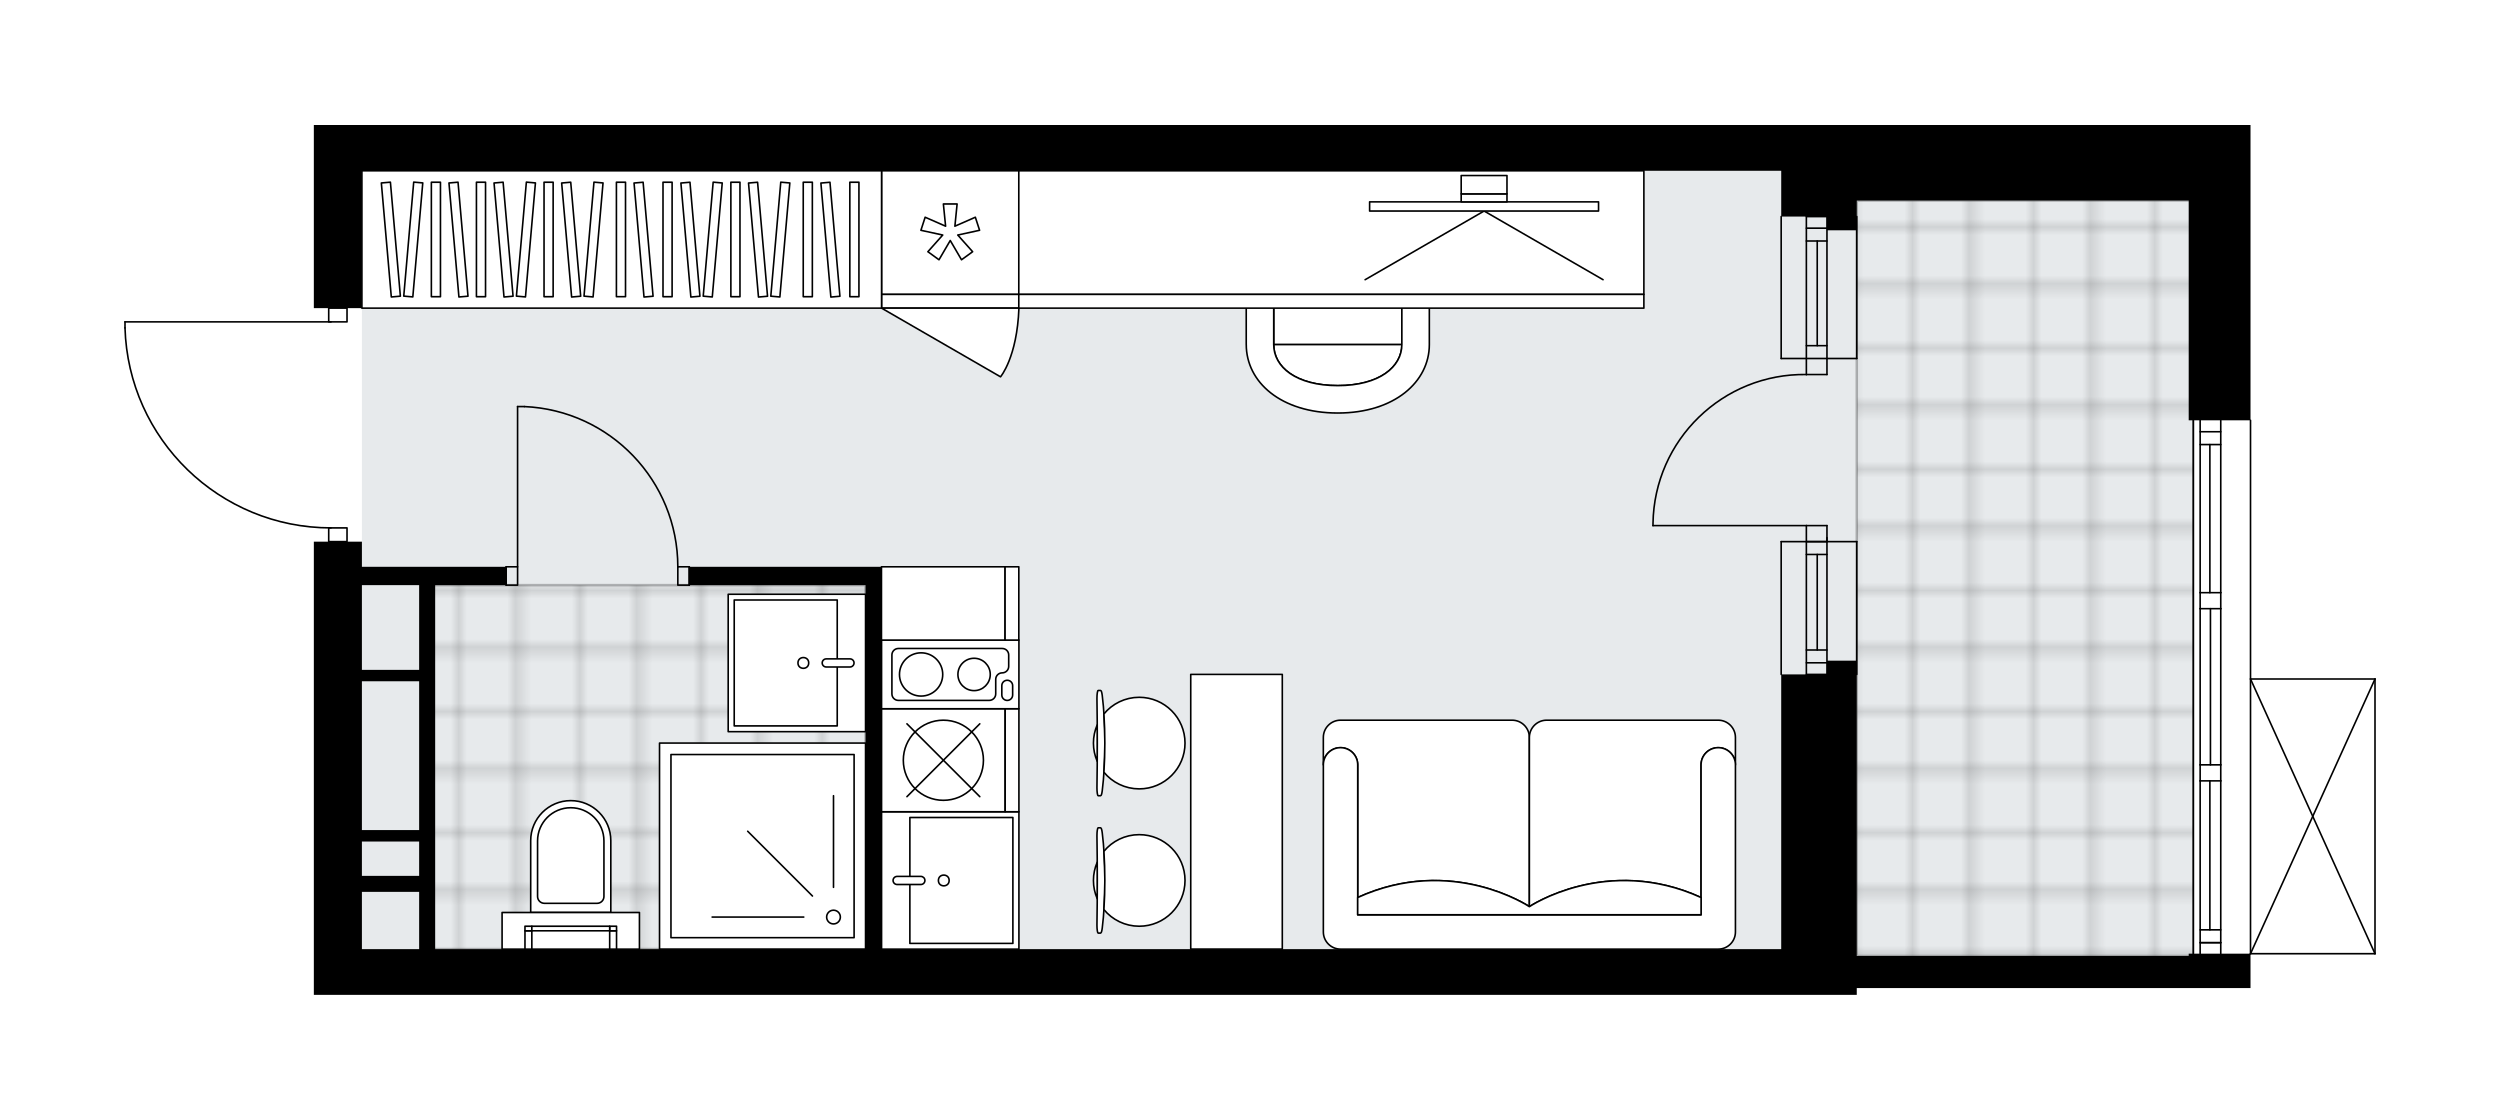 <svg xmlns="http://www.w3.org/2000/svg" xmlns:xlink="http://www.w3.org/1999/xlink" height="895.92px" id="Layer_1" style="enable-background:new 0 0 2000 895.92;" version="1.1" viewBox="0 0 2000 895.92" width="2000px" x="0px" y="0px" xml:space="preserve">
<style type="text/css">
	.st0{fill:none;}
	.st1{opacity:0.25;fill:none;stroke:#000000;stroke-width:0.4;stroke-miterlimit:10;}
	.st2{fill:#FFFFFF;}
	.st3{fill:#E7EAEC;}
	
		.st4{fill:url(#SVGID_1_);stroke:#000000;stroke-width:2;stroke-linecap:round;stroke-linejoin:round;stroke-miterlimit:10;stroke-opacity:0.25;}
	
		.st5{fill:url(#SVGID_00000101080390506222588390000000105262661867995025_);stroke:#000000;stroke-width:2;stroke-linecap:round;stroke-linejoin:round;stroke-miterlimit:10;stroke-opacity:0.25;}
	.st6{fill:none;stroke:#000000;stroke-width:1.3;stroke-linecap:round;stroke-linejoin:round;stroke-miterlimit:10;}
	.st7{fill:#FFFFFF;stroke:#000000;stroke-width:1.3;stroke-linecap:round;stroke-linejoin:round;stroke-miterlimit:10;}
	.st8{fill:none;stroke:#000000;stroke-width:1.3;stroke-linecap:round;stroke-linejoin:round;}
	.st9{fill:none;stroke:#000000;stroke-width:1.3;stroke-linecap:round;stroke-linejoin:round;stroke-dasharray:9.899,9.899;}
	.st10{fill:none;stroke:#000000;stroke-width:1.3;stroke-linecap:round;stroke-linejoin:round;stroke-dasharray:10.045,10.045;}
	.st11{font-family:'Arial-BoldMT';}
	.st12{font-size:95.987px;}
	.st13{font-size:81.22px;}
	.st14{font-family:'ArialMT';}
	.st15{font-size:40px;}
</style>
<pattern height="14.57" id="New_Pattern_Swatch_2" patternUnits="userSpaceOnUse" style="overflow:visible;" viewBox="7.49 -22.06 14.57 14.57" width="14.57" x="-108.35" y="-273.01">
	<g>
		<rect class="st0" height="14.57" width="14.57" x="7.49" y="-22.06" />
		<g>
			<rect class="st1" height="7.29" width="7.29" x="14.77" y="-7.49" />
		</g>
		<g>
			<rect class="st1" height="7.29" width="7.29" x="0.2" y="-7.49" />
		</g>
		<g>
			<rect class="st1" height="7.29" width="7.29" x="22.06" y="-14.77" />
		</g>
		<g>
			<rect class="st1" height="7.29" width="7.29" x="7.49" y="-14.77" />
			<rect class="st1" height="7.29" width="7.29" x="14.77" y="-22.06" />
		</g>
		<g>
			<rect class="st1" height="7.29" width="7.29" x="0.2" y="-22.06" />
		</g>
		<g>
			<rect class="st1" height="7.29" width="7.29" x="22.06" y="-29.35" />
		</g>
		<g>
			<rect class="st1" height="7.29" width="7.29" x="7.49" y="-29.35" />
		</g>
	</g>
</pattern>
<path class="st2" d="M1900.63,543.09  c0.01,0.03,0.02,0.06,0.02,0.1v219.76c0,0.04-0.01,0.07-0.02,0.1c-0.01,0.05-0.01,0.1-0.03,0.14c-0.02,0.04-0.04,0.07-0.07,0.11  c-0.02,0.03-0.04,0.07-0.07,0.1c-0.04,0.04-0.09,0.07-0.14,0.1c-0.02,0.01-0.04,0.03-0.06,0.04c0,0,0,0-0.01,0  c-0.08,0.04-0.17,0.06-0.26,0.06h-99.59c0,0,0,0,0,0v26.82h-49.45h-265.55v5.49H289.53h-38.46V433.31h11.25v-10.37  c-42.37-0.63-82.35-17.16-112.81-46.74c-31.06-30.16-48.88-70.6-50.16-113.88c0,0,0-0.01,0-0.01c0,0,0-0.01,0-0.01v-4.8  c0-0.36,0.29-0.65,0.65-0.65h162.32v-10.34h-11.25V100h35.49h2.97H1718h36.63h45.78v60.44V335.6c0,0,0,0,0,0  c0.36,0,0.65,0.29,0.65,0.65v206.29H1900c0,0,0,0,0.01,0c0.04,0,0.08,0.02,0.12,0.03c0.04,0.01,0.09,0.01,0.13,0.03c0,0,0,0,0.01,0  c0.02,0.01,0.04,0.03,0.06,0.04c0.05,0.03,0.1,0.06,0.14,0.1c0.03,0.03,0.04,0.06,0.07,0.1c0.02,0.04,0.05,0.07,0.07,0.11  C1900.62,543,1900.62,543.04,1900.63,543.09z" id="background" />
<g id="floor">
	<rect class="st3" height="628.16" width="1465.1" x="289.53" y="136.63" />
	<pattern id="SVGID_1_" patternTransform="matrix(6.461 0 0 6.461 41335.02 36689.406)" xlink:href="#New_Pattern_Swatch_2">
	</pattern>
	<polygon class="st4" points="341.72,468.1 341.72,552.1 341.72,552.1 341.72,759.29 692.43,759.29 692.43,468.1  " />
	
		<pattern id="SVGID_00000115507914809775124690000001730128848223403941_" patternTransform="matrix(6.461 0 0 6.461 41335.02 36689.406)" xlink:href="#New_Pattern_Swatch_2">
	</pattern>
	
		<rect height="604.35" style="fill:url(#SVGID_00000115507914809775124690000001730128848223403941_);stroke:#000000;stroke-width:2;stroke-linecap:round;stroke-linejoin:round;stroke-miterlimit:10;stroke-opacity:0.25;" width="269.21" x="1485.41" y="160.43" />
	<g id="LWPOLYLINE_00000044175420892552778540000004832110583628491655_">
		<rect class="st6" height="14.65" width="9.16" x="404.91" y="453.45" />
	</g>
	<g id="LWPOLYLINE_00000152234268498388558700000002858788120228807082_">
		<rect class="st6" height="14.65" width="9.16" x="542.26" y="453.45" />
	</g>
	<g id="LINE_00000106127474590412404330000005581768356329167017_">
		<line class="st6" x1="404.91" x2="404.91" y1="453.45" y2="468.11" />
	</g>
	<g id="LINE_00000023999502037757209170000000240230504534960555_">
		<line class="st6" x1="551.42" x2="551.42" y1="453.45" y2="468.11" />
	</g>
	<g id="LINE_00000037666801353756254400000009917555730173615509_">
		<line class="st6" x1="414.06" x2="414.06" y1="453.45" y2="325.26" />
	</g>
	<g id="ARC_00000120549503579843041090000001044474874307161018_">
		<path class="st6" d="M419.56,325.26c68.6,3.05,122.66,59.53,122.7,128.2" />
	</g>
	<g id="LINE_00000017510788538752453020000010413217161855118747_">
		<line class="st6" x1="414.06" x2="419.56" y1="325.26" y2="325.26" />
	</g>
	<g id="LWPOLYLINE_00000057142411435626694690000007565556590562473869_">
		<rect class="st6" height="10.99" width="14.65" x="262.97" y="422.32" />
	</g>
	<g id="LWPOLYLINE_00000179637869249290104590000001422725485308957840_">
		<rect class="st6" height="10.99" width="14.65" x="262.97" y="246.51" />
	</g>
	<g id="LWPOLYLINE_00000168838329423375462090000009107844323856378277_">
		<path class="st6" d="M100,262.3c2.64,89.13,75.65,160.02,164.82,160.02" />
	</g>
	<g id="LINE_00000147189635125762763730000009154869735701640355_">
		<line class="st6" x1="264.82" x2="100" y1="257.5" y2="257.5" />
	</g>
	<g id="LINE_00000049211360622325161260000005005229958529064840_">
		<line class="st6" x1="100" x2="100" y1="257.5" y2="262.3" />
	</g>
	<g id="ARC_00000086682483464532119710000017195446594977769655_">
		<path class="st6" d="M1445.09,299.62c-66.76-1-121.69,52.31-122.69,119.07c-0.01,0.6-0.01,1.2-0.01,1.8" />
	</g>
	<g id="LINE_00000083810766351811488880000014025853413616750728_">
		<line class="st6" x1="1445.09" x2="1322.38" y1="420.49" y2="420.49" />
	</g>
	<g id="LINE_00000023263462276035732800000004932893398033294771_">
		<line class="st6" x1="1445.09" x2="1445.09" y1="286.8" y2="299.62" />
	</g>
	<g id="LINE_00000042011387083697248830000000935611007278643354_">
		<line class="st6" x1="1445.09" x2="1461.57" y1="299.62" y2="299.62" />
	</g>
	<g id="LINE_00000004527860273846770130000008861905330260157361_">
		<line class="st6" x1="1461.57" x2="1461.57" y1="299.62" y2="286.8" />
	</g>
	<g id="LINE_00000079457275851135843320000003393199144700112016_">
		<line class="st6" x1="1461.57" x2="1461.57" y1="433.31" y2="420.49" />
	</g>
	<g id="LINE_00000113322858554074967610000010247227273528428719_">
		<line class="st6" x1="1461.57" x2="1445.09" y1="420.49" y2="420.49" />
	</g>
	<g id="LINE_00000062871688124556963840000015064659409164951998_">
		<line class="st6" x1="1445.09" x2="1445.09" y1="420.49" y2="433.31" />
	</g>
	<g id="LINE_00000080929338767680871800000016950467175717678220_">
		<line class="st6" x1="1461.57" x2="1445.09" y1="433.31" y2="433.31" />
	</g>
	<g id="LINE_00000183226838169464544040000003712406967730400641_">
		<line class="st6" x1="1445.12" x2="1461.61" y1="173.25" y2="173.25" />
	</g>
	<g id="LINE_00000135648697440079617550000008603161360360324747_">
		<line class="st6" x1="1445.09" x2="1445.09" y1="286.8" y2="173.25" />
	</g>
	<g id="LINE_00000140725325975053678240000013354361797694863031_">
		<line class="st6" x1="1461.57" x2="1461.57" y1="286.8" y2="173.25" />
	</g>
	<g id="LINE_00000000941210951794395610000017906957491601725874_">
		<line class="st6" x1="1453.78" x2="1453.78" y1="276.54" y2="192.8" />
	</g>
	<g id="LINE_00000044899805139052176150000011474569719011750811_">
		<line class="st6" x1="1445.09" x2="1461.57" y1="182.54" y2="182.54" />
	</g>
	<g id="LINE_00000028298651379139375490000005145917214310064571_">
		<line class="st6" x1="1445.09" x2="1461.57" y1="276.54" y2="276.54" />
	</g>
	<g id="LINE_00000021803168079739153640000014298014518585041828_">
		<line class="st6" x1="1424.94" x2="1424.94" y1="286.8" y2="173.25" />
	</g>
	<g id="LINE_00000038413045249593283460000003411872283912156033_">
		<line class="st6" x1="1485.41" x2="1485.41" y1="173.25" y2="286.8" />
	</g>
	<g id="LINE_00000131369046370080993330000005150132638811344772_">
		<line class="st6" x1="1445.07" x2="1461.56" y1="192.8" y2="192.8" />
	</g>
	<g id="LINE_00000183954637315785784600000003682264884391577249_">
		<line class="st6" x1="1424.94" x2="1485.41" y1="286.8" y2="286.8" />
	</g>
	<g id="LINE_00000016768927478154646100000015647275875614921105_">
		<line class="st6" x1="1445.12" x2="1461.61" y1="539.53" y2="539.53" />
	</g>
	<g id="LINE_00000116940985397099652050000008439383607717125250_">
		<line class="st6" x1="1445.09" x2="1445.09" y1="433.31" y2="539.53" />
	</g>
	<g id="LINE_00000130633232713624710330000008794342872466044080_">
		<line class="st6" x1="1461.57" x2="1461.57" y1="430.14" y2="539.53" />
	</g>
	<g id="LINE_00000027584976430154508190000014747566309972518286_">
		<line class="st6" x1="1453.78" x2="1453.78" y1="443.57" y2="519.99" />
	</g>
	<g id="LINE_00000169556229750714796740000010483188583852420766_">
		<line class="st6" x1="1445.09" x2="1461.57" y1="530.24" y2="530.24" />
	</g>
	<g id="LINE_00000101091773756790523950000013658706451178112901_">
		<line class="st6" x1="1445.09" x2="1461.57" y1="443.57" y2="443.57" />
	</g>
	<g id="LINE_00000072997660892928095010000012009144770296957334_">
		<line class="st6" x1="1424.94" x2="1424.94" y1="433.31" y2="539.53" />
	</g>
	<g id="LINE_00000016039745713764596660000000416712632044522642_">
		<line class="st6" x1="1485.41" x2="1485.41" y1="539.53" y2="433.31" />
	</g>
	<g id="LINE_00000083077080722959899000000007926342743976283787_">
		<line class="st6" x1="1445.07" x2="1461.56" y1="519.99" y2="519.99" />
	</g>
	<g id="LINE_00000049929950214126252250000016785726626900719512_">
		<line class="st6" x1="1424.94" x2="1485.41" y1="433.31" y2="433.31" />
	</g>
	<g id="LINE_00000087395588862426871820000015925398220495376776_">
		<line class="st6" x1="1754.63" x2="1754.63" y1="762.96" y2="336.25" />
	</g>
	<g id="LINE_00000017504155799791130260000017631706240083198102_">
		<line class="st6" x1="1760.12" x2="1776.6" y1="754.13" y2="754.13" />
	</g>
	<g id="LINE_00000183239951751847824430000004332964212584993440_">
		<line class="st6" x1="1760.12" x2="1776.6" y1="345.4" y2="345.4" />
	</g>
	<g id="LINE_00000054969476009848435320000004392324496460335755_">
		<line class="st6" x1="1767.9" x2="1767.9" y1="624.69" y2="743.87" />
	</g>
	<g id="LINE_00000028296276440170807880000006743478300073744314_">
		<line class="st6" x1="1767.9" x2="1767.9" y1="355.66" y2="474.12" />
	</g>
	<g id="LINE_00000155140715588797574040000004918436493833056928_">
		<line class="st6" x1="1776.6" x2="1760.12" y1="355.66" y2="355.66" />
	</g>
	<g id="LINE_00000162354424983342829690000011598386909797217714_">
		<line class="st6" x1="1760.12" x2="1776.6" y1="754.13" y2="754.13" />
	</g>
	<g id="LINE_00000134971479684726096360000017352580239751394732_">
		<line class="st6" x1="1776.6" x2="1760.12" y1="743.87" y2="743.87" />
	</g>
	<g id="LINE_00000049926383526832411860000001459891585639571842_">
		<line class="st6" x1="1760.12" x2="1776.6" y1="611.87" y2="611.87" />
	</g>
	<g id="LINE_00000044872193159112417070000011250637702972231604_">
		<line class="st6" x1="1776.6" x2="1776.6" y1="611.87" y2="624.69" />
	</g>
	<g id="LINE_00000070829872706400233010000010443944987811718017_">
		<line class="st6" x1="1776.6" x2="1760.12" y1="624.69" y2="624.69" />
	</g>
	<g id="LINE_00000020390845047680083460000000629477249504400275_">
		<line class="st6" x1="1760.12" x2="1760.12" y1="624.69" y2="611.87" />
	</g>
	<g id="LINE_00000116926223228201881070000010342925691303132295_">
		<line class="st6" x1="1800.41" x2="1800.41" y1="336.25" y2="762.96" />
	</g>
	<g id="LINE_00000137094975485003291640000016734952822212058769_">
		<line class="st6" x1="1760.12" x2="1776.6" y1="474.12" y2="474.12" />
	</g>
	<g id="LINE_00000121977497056172410190000010181695421400473532_">
		<line class="st6" x1="1776.6" x2="1776.6" y1="474.12" y2="486.94" />
	</g>
	<g id="LINE_00000017477622668745716180000016357384007811115657_">
		<line class="st6" x1="1776.6" x2="1760.12" y1="486.94" y2="486.94" />
	</g>
	<g id="LINE_00000009556259084992143330000010670591079663879606_">
		<line class="st6" x1="1760.12" x2="1760.12" y1="486.94" y2="474.12" />
	</g>
	<g id="LINE_00000029045448176283123800000011646447711164285368_">
		<line class="st6" x1="1768.36" x2="1768.36" y1="486.94" y2="611.87" />
	</g>
	<g id="LWPOLYLINE_00000018942684469313312540000006226535014535868593_">
		<line class="st6" x1="1760.12" x2="1760.12" y1="474.12" y2="336.25" />
	</g>
	<g id="LWPOLYLINE_00000075877010436531781940000012622580651907513227_">
		<line class="st6" x1="1760.12" x2="1760.12" y1="486.94" y2="611.87" />
	</g>
	<g id="LWPOLYLINE_00000165219712948707775280000018079924101532753037_">
		<line class="st6" x1="1760.12" x2="1760.12" y1="624.69" y2="762.96" />
	</g>
	<g id="LWPOLYLINE_00000040565825815078459350000008992117502191319991_">
		<line class="st6" x1="1776.6" x2="1776.6" y1="474.12" y2="336.25" />
	</g>
	<g id="LWPOLYLINE_00000106138592636503523990000012710476966750019461_">
		<line class="st6" x1="1776.6" x2="1776.6" y1="486.94" y2="611.87" />
	</g>
	<g id="LWPOLYLINE_00000135667146362949735100000003970091278638253502_">
		<line class="st6" x1="1776.6" x2="1776.6" y1="624.69" y2="762.96" />
	</g>
	<g id="LINE_00000102508616055758708030000017984602862851277213_">
		<line class="st6" x1="1900" x2="1900" y1="543.19" y2="762.96" />
	</g>
	<g id="LINE_00000068648483126813930710000008503686889667404693_">
		<line class="st6" x1="1900" x2="1800.41" y1="762.96" y2="762.96" />
	</g>
	<g id="LINE_00000151526868818111832040000014271153927325546885_">
		<line class="st6" x1="1800.41" x2="1900" y1="543.19" y2="543.19" />
	</g>
	<g id="LWPOLYLINE_00000000932620490363990230000006827176631627559354_">
		<line class="st6" x1="1800.41" x2="1900" y1="762.96" y2="543.19" />
	</g>
	<g id="LWPOLYLINE_00000091730754288591171530000016071769236272712625_">
		<line class="st6" x1="1800.41" x2="1900" y1="543.19" y2="762.96" />
	</g>
	<polygon points="1754.63,100 1718,100 289.53,100 286.56,100 251.07,100 251.07,246.51 289.53,246.51 289.53,136.61 289.53,136.63    1424.98,136.63 1424.98,173.25 1461.6,173.25 1461.6,184.24 1485.41,184.24 1485.41,173.25 1485.41,160.44 1718,160.44    1750.96,160.44 1750.96,336.25 1800.41,336.25 1800.41,160.44 1800.41,100  " />
	<path d="M1750.96,764.79h-265.55v-5.49V528.54h-23.81v10.99h-36.63v219.76H705.25V453.45h-12.82H551.42v14.65h141.02v291.19h-344.3   v-45.78v-12.82v-64.1V468.11h56.77v-14.65H289.53v-20.15h-38.46v362.61h38.46h1195.88v-5.49h265.55h49.45v-27.47h-49.45V764.79z    M335.31,700.69h-45.78v-27.47h45.78V700.69z M335.31,664.06h-45.78V545.02h45.78v91.57V664.06z M335.31,468.11v67.76h-45.78   v-67.76H335.31z M289.53,759.29v-45.78h45.78v45.78H289.53z" />
</g>
<g id="mebel">
	<g>
		<g>
			<path class="st7" d="M456.6,640.5L456.6,640.5c17.7,0,32.05,14.35,32.05,32.05v57.45h-64.1v-57.45     C424.56,654.85,438.9,640.5,456.6,640.5z" />
			
				<rect class="st7" height="29.3" transform="matrix(-1 -8.955738e-11 8.955738e-11 -1 913.209 1489.285)" width="109.88" x="401.66" y="729.99" />
			<path class="st7" d="M456.6,646.18L456.6,646.18c14.67,0,26.55,11.89,26.55,26.55v44.44c0,3.03-2.46,5.49-5.49,5.49h-42.12     c-3.03,0-5.49-2.46-5.49-5.49v-44.44C430.05,658.07,441.94,646.18,456.6,646.18z" />
		</g>
		<g>
			
				<rect class="st7" height="14.65" transform="matrix(-1 -8.906044e-11 8.906044e-11 -1 980.97 1503.936)" width="5.49" x="487.74" y="744.64" />
			
				<rect class="st7" height="3.66" transform="matrix(-1 -8.906044e-11 8.906044e-11 -1 980.97 1485.622)" width="5.49" x="487.74" y="740.98" />
			
				<rect class="st7" height="14.65" transform="matrix(-1 -9.104729e-11 9.104729e-11 -1 845.448 1503.936)" width="5.49" x="419.98" y="744.64" />
			
				<rect class="st7" height="3.66" transform="matrix(-1 -9.104729e-11 9.104729e-11 -1 845.448 1485.622)" width="5.49" x="419.98" y="740.98" />
			<rect class="st7" height="3.66" width="62.27" x="425.47" y="740.98" />
		</g>
	</g>
	<g>
		
			<rect class="st7" height="164.82" transform="matrix(-1.836970e-16 1 -1 -1.836970e-16 1286.907 66.857)" width="164.82" x="527.61" y="594.47" />
		
			<rect class="st7" height="146.51" transform="matrix(-1.836970e-16 1 -1 -1.836970e-16 1286.907 66.857)" width="146.51" x="536.77" y="603.63" />
		<circle class="st7" cx="666.8" cy="733.65" r="5.49" />
		<line class="st7" x1="666.8" x2="666.8" y1="709.85" y2="636.59" />
		<line class="st7" x1="649.96" x2="598.16" y1="716.82" y2="665.02" />
		<line class="st7" x1="642.99" x2="569.73" y1="733.65" y2="733.65" />
	</g>
	<g>
		
			<rect class="st7" height="109.88" transform="matrix(-1.836970e-16 1 -1 -1.836970e-16 1167.867 -107.123)" width="109.89" x="582.55" y="475.43" />
		
			<rect class="st7" height="82.41" transform="matrix(-1.836970e-16 1 -1 -1.836970e-16 1158.935 -98.229)" width="100.73" x="578.22" y="489.15" />
		<path class="st7" d="M657.76,530.35L657.76,530.35c0-1.79,1.45-3.24,3.24-3.24h18.99c1.79,0,3.24,1.45,3.24,3.24l0,0    c0,1.79-1.45,3.24-3.24,3.24h-18.99C659.21,533.59,657.76,532.14,657.76,530.35z" />
		<circle class="st7" cx="642.67" cy="530.35" r="4.3" />
	</g>
	<g>
		
			<rect class="st7" height="98.89" transform="matrix(-1 1.650787e-13 -1.650787e-13 -1 1520.395 372.149)" width="109.88" x="705.26" y="136.63" />
		
			<rect class="st7" height="10.99" transform="matrix(-1 1.650787e-13 -1.650787e-13 -1 1520.395 482.031)" width="109.88" x="705.26" y="235.52" />
		<polygon class="st7" points="763.91,180.96 765.69,163.18 754.7,163.18 756.48,180.96 740.12,173.78 736.73,184.23 754.18,188.03     742.3,201.37 751.19,207.82 760.2,192.4 769.21,207.82 778.1,201.37 766.21,188.03 783.67,184.23 780.27,173.78   " />
		<path class="st7" d="M705.26,246.51l95.16,54.94c0,0,13.26-15.46,14.72-54.94H705.26z" />
	</g>
	<g>
		
			<rect class="st7" height="415.73" transform="matrix(1.035286e-10 -1 1 1.035286e-10 305.821 688.958)" width="109.88" x="442.45" y="-16.3" />
		<g>
			
				<rect class="st7" height="7.28" transform="matrix(1.349819e-10 -1 1 1.349819e-10 157.159 540.296)" width="91.57" x="302.94" y="187.93" />
			
				<rect class="st7" height="7.28" transform="matrix(1.349819e-10 -1 1 1.349819e-10 193.216 576.353)" width="91.57" x="339" y="187.93" />
			
				<rect class="st7" height="7.28" transform="matrix(1.347030e-10 -1 1 1.347030e-10 247.302 630.439)" width="91.57" x="393.09" y="187.93" />
			
				<rect class="st7" height="7.28" transform="matrix(0.087 -0.996 0.996 0.087 111.037 504.313)" width="91.57" x="284.91" y="187.93" />
			
				<rect class="st7" height="7.28" transform="matrix(0.087 -0.996 0.996 0.087 193.323 594.113)" width="91.57" x="375.06" y="187.93" />
			
				<rect class="st7" height="7.28" transform="matrix(-0.087 -0.996 0.996 -0.087 149.082 519.745)" width="91.57" x="266.89" y="187.93" />
			
				<rect class="st7" height="7.28" transform="matrix(-0.087 -0.996 0.996 -0.087 207.881 573.625)" width="91.57" x="320.97" y="187.93" />
			
				<rect class="st7" height="7.28" transform="matrix(-0.087 -0.996 0.996 -0.087 247.081 609.545)" width="91.57" x="357.03" y="187.93" />
			
				<rect class="st7" height="7.28" transform="matrix(0.087 -0.996 0.996 0.087 242.696 647.993)" width="91.57" x="429.14" y="187.93" />
			
				<rect class="st7" height="7.28" transform="matrix(-0.087 -0.996 0.996 -0.087 305.881 663.425)" width="91.57" x="411.11" y="187.93" />
			
				<rect class="st7" height="7.28" transform="matrix(1.344845e-10 -1 1 1.344845e-10 305.201 688.338)" width="91.57" x="450.99" y="187.93" />
			
				<rect class="st7" height="7.28" transform="matrix(1.345049e-10 -1 1 1.345049e-10 342.473 725.61)" width="91.57" x="488.26" y="187.93" />
			
				<rect class="st7" height="7.28" transform="matrix(-0.087 -0.996 0.996 -0.087 368.826 721.104)" width="91.57" x="469.01" y="187.93" />
			
				<rect class="st7" height="7.28" transform="matrix(1.347234e-10 -1 1 1.347234e-10 396.764 779.901)" width="91.57" x="542.55" y="187.93" />
			
				<rect class="st7" height="7.28" transform="matrix(0.087 -0.996 0.996 0.087 329.759 743.006)" width="91.57" x="524.52" y="187.93" />
			
				<rect class="st7" height="7.28" transform="matrix(-0.087 -0.996 0.996 -0.087 409.57 758.439)" width="91.57" x="506.49" y="187.93" />
			
				<rect class="st7" height="7.28" transform="matrix(0.087 -0.996 0.996 0.087 379.131 796.886)" width="91.57" x="578.61" y="187.93" />
			
				<rect class="st7" height="7.28" transform="matrix(-0.087 -0.996 0.996 -0.087 468.37 812.319)" width="91.57" x="560.58" y="187.93" />
			
				<rect class="st7" height="7.28" transform="matrix(1.344649e-10 -1 1 1.344649e-10 454.663 837.801)" width="91.57" x="600.45" y="187.93" />
			
				<rect class="st7" height="7.28" transform="matrix(1.347634e-10 -1 1 1.347634e-10 491.935 875.072)" width="91.57" x="637.72" y="187.93" />
			
				<rect class="st7" height="7.28" transform="matrix(-0.087 -0.996 0.996 -0.087 531.315 869.998)" width="91.57" x="618.48" y="187.93" />
		</g>
	</g>
	<g>
		
			<rect class="st7" height="109.88" transform="matrix(8.979934e-11 -1 1 8.979934e-11 55.843 1464.54)" width="109.89" x="705.25" y="649.41" />
		
			<rect class="st7" height="82.41" transform="matrix(8.986151e-11 -1 1 8.986151e-11 64.738 1473.472)" width="100.73" x="718.74" y="663.16" />
		<path class="st7" d="M739.93,704.37L739.93,704.37c0,1.79-1.45,3.24-3.24,3.24H717.7c-1.79,0-3.24-1.45-3.24-3.24l0,0    c0-1.79,1.45-3.24,3.24-3.24h18.99C738.48,701.13,739.93,702.58,739.93,704.37z" />
		<circle class="st7" cx="755.02" cy="704.37" r="4.3" />
	</g>
	<g>
		
			<rect class="st7" height="98.89" transform="matrix(4.476203e-11 -1 1 4.476203e-11 146.5 1362.895)" width="82.41" x="713.49" y="558.75" />
		
			<rect class="st7" height="10.99" transform="matrix(4.476203e-11 -1 1 4.476203e-11 201.441 1417.836)" width="82.41" x="768.43" y="602.7" />
		<circle class="st7" cx="754.7" cy="608.2" r="32.05" />
		<line class="st7" x1="725.56" x2="783.83" y1="579.06" y2="637.33" />
		<line class="st7" x1="783.83" x2="725.56" y1="579.06" y2="637.33" />
	</g>
	<g>
		
			<rect class="st7" height="109.88" transform="matrix(4.489437e-11 -1 1 4.489437e-11 220.67 1299.713)" width="54.94" x="732.72" y="484.58" />
		<path class="st7" d="M718.72,560.32h72.67c2.87,0,5.19-2.32,5.19-5.19v-11.65c0-2.87,2.32-5.19,5.19-5.19h0    c2.87,0,5.19-2.32,5.19-5.19v-9.12c0-2.87-2.32-5.19-5.19-5.19h-83.05c-2.87,0-5.19,2.32-5.19,5.19v31.14    C713.53,558,715.85,560.32,718.72,560.32z" />
		<path class="st7" d="M810.12,548.54l0,7.46c0,2.39-1.94,4.33-4.33,4.33l0,0c-2.39,0-4.33-1.94-4.33-4.33v-7.46    c0-2.39,1.94-4.33,4.33-4.33l0,0C808.18,544.21,810.12,546.15,810.12,548.54z" />
		<circle class="st7" cx="779.27" cy="539.56" r="12.94" />
		<circle class="st7" cx="736.88" cy="539.56" r="17.3" />
	</g>
	<g>
		
			<rect class="st7" height="98.89" transform="matrix(2.570702e-09 -1 1 2.570702e-09 271.86 1237.365)" width="58.6" x="725.31" y="433.31" />
		
			<rect class="st7" height="10.99" transform="matrix(2.570702e-09 -1 1 2.570702e-09 326.801 1292.306)" width="58.6" x="780.26" y="477.26" />
	</g>
	<g>
		<g>
			<g id="LINE_00000057126344789201466810000007458362065187501217_">
				<path class="st7" d="M881.8,632.55c2.78-22.17,2.78-53.99,0-76.15c-0.32-2.56-0.8-4.04-1.31-4.04h-0.13h-1.81      c-0.55,0-0.99,2.87-0.99,6.41c0.38,23.75,0.38,47.68,0,71.42c0,3.54,0.44,6.41,0.99,6.41h1.81h0.13      C881,636.59,881.48,635.11,881.8,632.55z" />
			</g>
			<g>
				<path class="st7" d="M877.74,608.97c-1.92-4.45-2.99-9.34-2.99-14.5s1.07-10.05,2.99-14.5      C877.8,589.64,877.8,599.3,877.74,608.97z" />
				<path class="st7" d="M883.14,617.8c0.97-14.93,0.97-31.72,0-46.66c6.72-8.12,16.87-13.3,28.24-13.3      c20.23,0,36.63,16.4,36.63,36.63c0,20.23-16.4,36.63-36.63,36.63C900.01,631.1,889.85,625.92,883.14,617.8z" />
			</g>
		</g>
		<g>
			<g id="LINE_00000065074070515374527850000014416074587786456210_">
				<path class="st7" d="M881.8,742.43c2.78-22.17,2.78-53.99,0-76.15c-0.32-2.56-0.8-4.04-1.31-4.04h-0.13h-1.81      c-0.55,0-0.99,2.87-0.99,6.41c0.38,23.75,0.38,47.68,0,71.42c0,3.54,0.44,6.41,0.99,6.41h1.81h0.13      C881,746.47,881.48,744.99,881.8,742.43z" />
			</g>
			<g>
				<path class="st7" d="M877.74,718.85c-1.92-4.45-2.99-9.34-2.99-14.5c0-5.15,1.07-10.05,2.99-14.5      C877.8,699.53,877.8,709.18,877.74,718.85z" />
				<path class="st7" d="M883.14,727.68c0.97-14.93,0.97-31.72,0-46.66c6.72-8.12,16.87-13.3,28.24-13.3      c20.23,0,36.63,16.4,36.63,36.63c0,20.23-16.4,36.63-36.63,36.63C900.01,740.98,889.85,735.8,883.14,727.68z" />
			</g>
		</g>
		
			<rect class="st7" height="73.25" transform="matrix(-4.482033e-11 1 -1 -4.482033e-11 1638.616 -339.793)" width="219.76" x="879.32" y="612.78" />
	</g>
	<g>
		<g>
			<g>
				<path class="st7" d="M1032.68,184h75.13c7.56,0,13.69,6.13,13.69,13.69v77.97h-102.51V197.7      C1018.98,190.13,1025.11,184,1032.68,184z" />
				<path class="st7" d="M1121.5,275.67c0,17.79-17.9,32.82-51.28,32.82s-51.24-14.84-51.24-32.82H1121.5z" />
				<path class="st7" d="M997.01,275.67c0,29.99,27.7,54.75,73.21,54.75c45.51,0,73.25-25.08,73.25-54.75v-77.93h-21.98v77.93      c0,17.79-17.9,32.82-51.28,32.82s-51.24-14.84-51.24-32.82v-77.93h-21.98V275.67z" />
			</g>
		</g>
		<g>
			<rect class="st7" height="98.89" width="500.07" x="815.03" y="136.63" />
			<rect class="st7" height="10.99" width="500.07" x="815.03" y="235.52" />
		</g>
		<g>
			<g>
				<g id="LINE_00000082347119732255587510000012413808404374417829_">
					<line class="st7" x1="1187.27" x2="1092.1" y1="168.81" y2="223.76" />
				</g>
				<g id="LINE_00000136370221130915990350000000707188313858176186_">
					<line class="st7" x1="1187.27" x2="1282.43" y1="168.81" y2="223.76" />
				</g>
			</g>
			
				<rect class="st7" height="183.14" transform="matrix(-4.012683e-10 -1 1 -4.012683e-10 1022.113 1352.418)" width="7.33" x="1183.6" y="73.58" />
			
				<rect class="st7" height="36.63" transform="matrix(4.072278e-10 1 -1 4.072278e-10 1345.55 -1028.981)" width="6.41" x="1184.06" y="139.97" />
			
				<rect class="st7" height="36.63" transform="matrix(-4.041247e-10 -1 1 -4.041247e-10 1039.511 1335.02)" width="14.65" x="1179.94" y="129.44" />
		</g>
	</g>
	<g>
		<path class="st7" d="M1086.15,611.87L1086.15,611.87c0-7.59-6.15-13.74-13.74-13.74l0,0c-7.59,0-13.74,6.15-13.74,13.74v0v-21.93    c0-7.61,6.17-13.79,13.79-13.79h137.24c7.59,0,13.8,6.21,13.8,13.8l0,135.37c0,0-61.94-41.67-137.35-7.3V611.87z" />
		<path class="st7" d="M1360.86,611.87L1360.86,611.87c0-7.59,6.15-13.74,13.74-13.74h0c7.59,0,13.74,6.15,13.74,13.74v0v-21.93    c0-7.61-6.17-13.79-13.79-13.79H1237.3c-7.59,0-13.8,6.21-13.8,13.8l0,135.37c0,0,61.94-41.67,137.35-7.3V611.87z" />
		<path class="st7" d="M1058.68,745.56V611.87c0-7.59,6.15-13.74,13.74-13.74l0,0c7.59,0,13.74,6.15,13.74,13.74v119.95h274.71    V611.87c0-7.59,6.15-13.74,13.74-13.74h0c7.59,0,13.74,6.15,13.74,13.74v133.69c0,7.59-6.15,13.74-13.74,13.74h-302.18    C1064.86,759.29,1058.68,753.11,1058.68,745.56z" />
		<path class="st7" d="M1360.86,718.03c-75.41-34.37-137.35,7.3-137.35,7.3h-0.01c0,0-61.94-41.67-137.35-7.3v13.79h274.71    L1360.86,718.03z" />
	</g>
</g>
</svg>